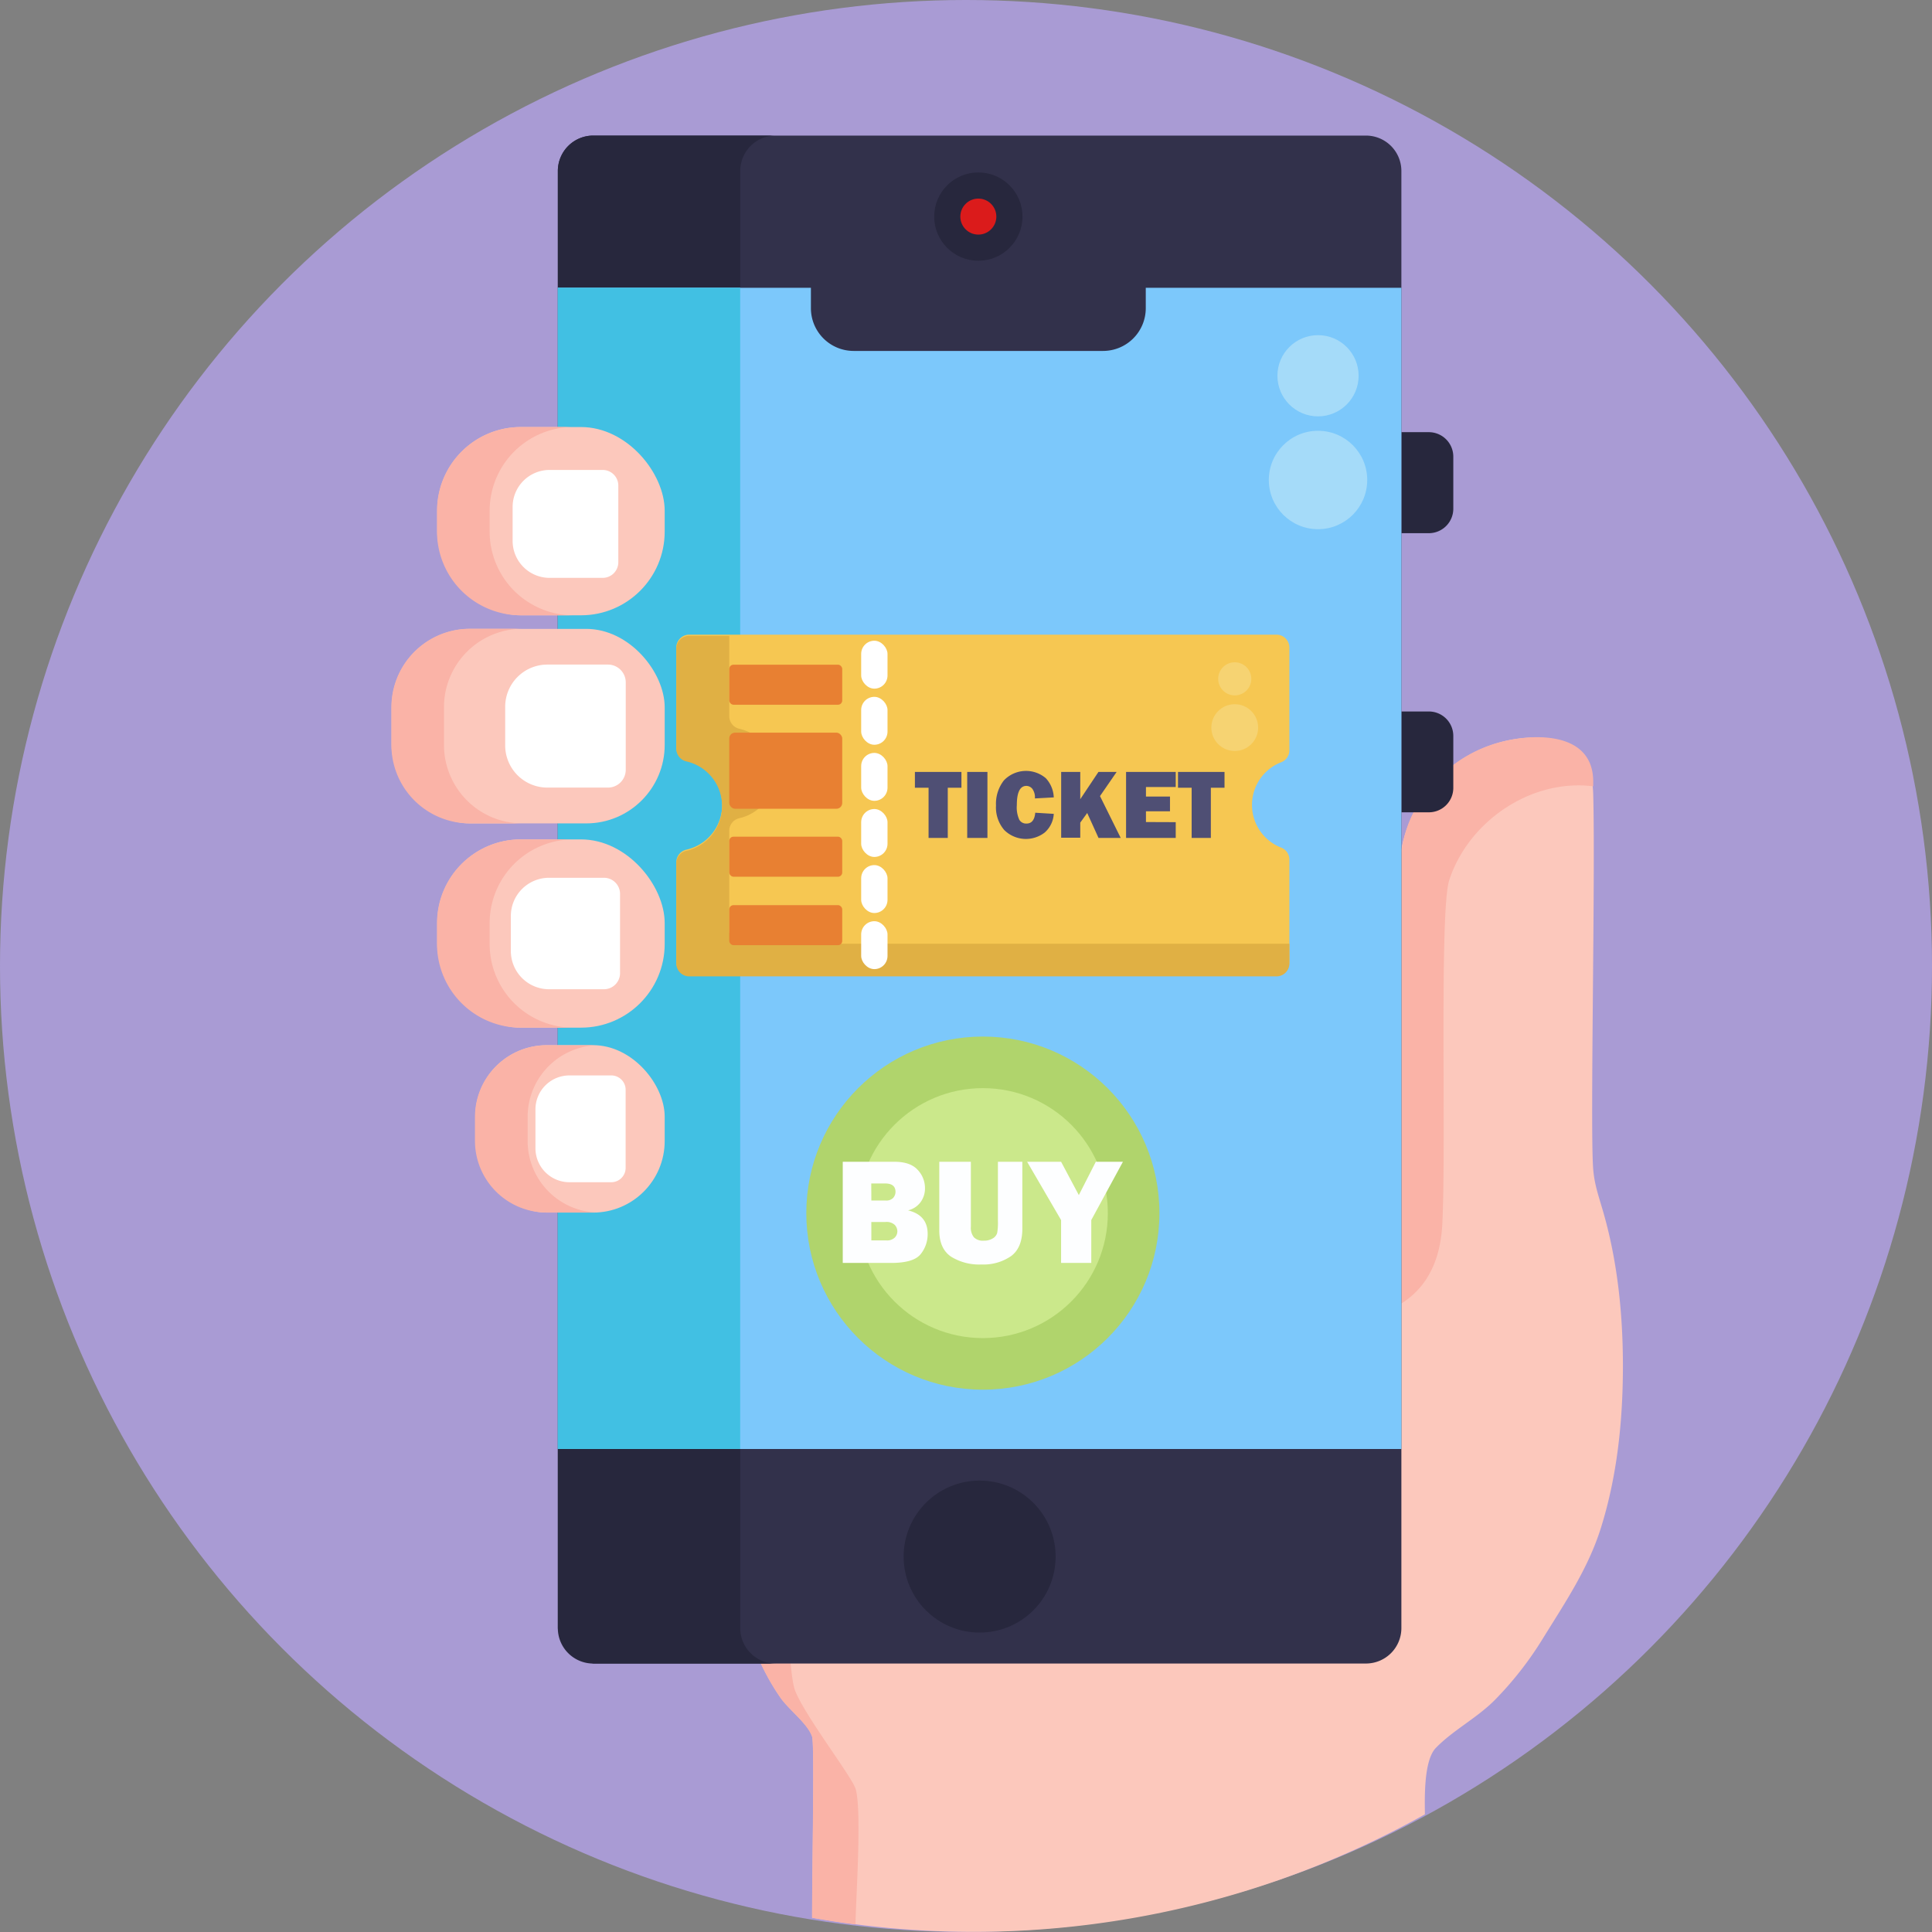 <svg xmlns="http://www.w3.org/2000/svg" viewBox="0 0 512 512"><rect x="0" y="0" width="512" height="512" fill="#808080" stroke="none"/><defs><style>.cls-1{fill:#a99bd4;}.cls-2{fill:#fcc8bc;}.cls-3{fill:#fab3a7;}.cls-4{fill:#32314b;}.cls-5{fill:#27273d;}.cls-6{fill:#41c0e3;}.cls-7{fill:#7cc8fb;}.cls-8{fill:#db1b1b;}.cls-9{fill:#fff;}.cls-10{fill:#a5dbf9;}.cls-11{fill:#b0d46c;}.cls-12{fill:#cbe88b;}.cls-13{fill:#fdfeff;}.cls-14{fill:#f6c752;}.cls-15{fill:#e0b044;}.cls-16{fill:#e88032;}.cls-17{fill:#4f4f74;}.cls-18{fill:#f6d372;}</style></defs><title>Public Transport</title><g id="BULINE"><circle class="cls-1" cx="256" cy="256" r="256"/></g><g id="Icons"><path class="cls-2" d="M430.09,362c0,14.45-1.51,29.23-5.88,43.06-3.39,10.75-9.61,19.89-15.46,29.36a91.22,91.22,0,0,1-12.51,16c-4.74,4.83-11.15,8.07-15.73,12.8-3.37,3.47-2.9,14.31-2.9,17.6a245.17,245.17,0,0,1-162.38,27.38c0-13.51.68-46,0-48-1.18-3.49-6.19-7.11-8.46-10.42-7.42-10.78-11-23.27-11.25-36.3-.59-25,0-50.1,0-75.12h175.2V282.85c0-18.39-2.33-38.44.46-56.7a36.38,36.38,0,0,1,30.48-30.31c11.89-1.75,20.23,2.16,20.56,14.67.6,22.44-.86,88.9,0,99.39.36,4.36,1.61,7.54,2.86,12C428.73,334.88,430.09,348.57,430.09,362Z"/><path class="cls-3" d="M422.22,207.14v1.24c-16.53-2.07-33,9.29-38.13,24.77-2.69,8.07-.81,69.26-1.85,91-1.27,26.52-24.44,27.17-44.39,27.17H207c0,24.29.92,88.78,3.62,96.44,2.22,6.3,15.06,23,16.1,26.23,1.78,5.61,0,30.85,0,36-3.88-.49-7.71-1.07-11.52-1.76,0-13.51.68-46,0-48-1.18-3.49-6.19-7.11-8.46-10.42-7.42-10.78-11-23.27-11.25-36.3-.59-25,0-50.1,0-75.12h175.2V242.08c0-9.05-.41-18,3.7-26.41h0a36.19,36.19,0,0,1,20.51-18.17C404,194.3,422.22,192.81,422.22,207.14Z"/><path class="cls-4" d="M371.38,45.32V431.46a9.39,9.39,0,0,1-9.39,9.39H157.23c-1,0-9.39-6.8-9.39-9.39V45.31a9.39,9.39,0,0,1,9.39-9.38H362A9.39,9.39,0,0,1,371.38,45.32Z"/><path class="cls-5" d="M205.56,440.86H157.23a9.4,9.4,0,0,1-9.4-9.4V45.31a9.39,9.39,0,0,1,9.4-9.38h48.33a9.39,9.39,0,0,0-9.39,9.38V431.46A9.4,9.4,0,0,0,205.56,440.86Z"/><circle class="cls-5" cx="259.61" cy="412.51" r="20.14"/><rect class="cls-5" x="147.83" y="114.53" width="0.01" height="100.78"/><path class="cls-5" d="M371.38,114.53h7.27a6.49,6.49,0,0,1,6.49,6.49v13.79a6.49,6.49,0,0,1-6.49,6.49h-7.27a0,0,0,0,1,0,0V114.53A0,0,0,0,1,371.38,114.53Z"/><path class="cls-5" d="M385.14,195v13.79a6.48,6.48,0,0,1-6.49,6.48h-7.27V188.55h7.27A6.48,6.48,0,0,1,385.14,195Z"/><rect class="cls-6" x="147.83" y="76.27" width="48.33" height="307.72"/><path class="cls-7" d="M371.38,76.27V384H147.84V76.27H214.9v5.42A11.33,11.33,0,0,0,226.23,93h66.09a11.32,11.32,0,0,0,11.32-11.33V76.27Z"/><rect class="cls-6" x="147.83" y="76.27" width="48.33" height="307.72"/><circle class="cls-5" cx="259.27" cy="57.4" r="11.7"/><circle class="cls-8" cx="259.27" cy="57.4" r="4.77"/><rect class="cls-2" x="125.95" y="276.98" width="50.2" height="44.37" rx="18.97"/><path class="cls-3" d="M158,321.33l-.85,0H144.87a19,19,0,0,1-19-19V296a19,19,0,0,1,19-19h12.25c.29,0,.57,0,.85,0A19,19,0,0,0,139.83,296v6.43A19,19,0,0,0,158,321.33Z"/><path class="cls-9" d="M150.93,285H162a3.8,3.8,0,0,1,3.8,3.8V309.5a3.8,3.8,0,0,1-3.8,3.8h-11.1a9,9,0,0,1-9-9V294A9,9,0,0,1,150.93,285Z"/><rect class="cls-2" x="115.87" y="113.17" width="60.28" height="49.89" rx="22.18"/><path class="cls-3" d="M151.94,163.06H138a22.19,22.19,0,0,1-22.19-22.18v-5.52A22.2,22.2,0,0,1,138,113.17h13.94a22.19,22.19,0,0,0-22.18,22.19v5.52A22.19,22.19,0,0,0,151.94,163.06Z"/><path class="cls-9" d="M145.65,124.54h14.07a4.14,4.14,0,0,1,4.14,4.14V149a4.14,4.14,0,0,1-4.14,4.14H145.65a9.8,9.8,0,0,1-9.8-9.8v-9A9.8,9.8,0,0,1,145.65,124.54Z"/><rect class="cls-2" x="103.78" y="166.66" width="72.37" height="51.55" rx="20.8"/><path class="cls-3" d="M138.45,218.21H124.52a20.79,20.79,0,0,1-20.8-20.79v-10a20.8,20.8,0,0,1,20.8-20.79h13.93a20.8,20.8,0,0,0-20.79,20.79v10A20.79,20.79,0,0,0,138.45,218.21Z"/><path class="cls-9" d="M145.06,176.12h16.05a4.72,4.72,0,0,1,4.72,4.72V204a4.72,4.72,0,0,1-4.72,4.72H145.06a11.18,11.18,0,0,1-11.18-11.18V187.31A11.18,11.18,0,0,1,145.06,176.12Z"/><rect class="cls-2" x="115.87" y="222.45" width="60.28" height="49.89" rx="22.18"/><path class="cls-3" d="M151.94,272.34H138a22.19,22.19,0,0,1-22.19-22.18v-5.52A22.2,22.2,0,0,1,138,222.45h13.94a22.19,22.19,0,0,0-22.18,22.19v5.52A22.18,22.18,0,0,0,151.94,272.34Z"/><path class="cls-9" d="M145.51,232.62h14.54a4.27,4.27,0,0,1,4.27,4.27v21a4.27,4.27,0,0,1-4.27,4.27H145.51A10.13,10.13,0,0,1,135.38,252v-9.3A10.13,10.13,0,0,1,145.51,232.62Z"/><circle class="cls-10" cx="349.29" cy="127.2" r="13.04"/><circle class="cls-10" cx="349.29" cy="99.58" r="10.76"/><circle class="cls-11" cx="260.47" cy="321.49" r="46.79"/><circle class="cls-12" cx="260.47" cy="321.49" r="33.12"/><path class="cls-13" d="M223.34,334.69V307.88H237q4.25,0,6.19,2.14a7,7,0,0,1,1.94,4.89,6.14,6.14,0,0,1-1.13,3.62,5.77,5.77,0,0,1-3.36,2.23q5.21,1.26,5.2,6.25a8.4,8.4,0,0,1-1.84,5.33c-1.22,1.56-3.83,2.35-7.84,2.35Zm7.58-16.54h3.81a2.47,2.47,0,0,0,2-.73,2.43,2.43,0,0,0,.59-1.55c0-1.49-.92-2.24-2.75-2.24h-3.68Zm0,10.57h4a2.88,2.88,0,0,0,2.19-.74,2.34,2.34,0,0,0,.7-1.66,2.54,2.54,0,0,0-.68-1.7,3.19,3.19,0,0,0-2.48-.78h-3.74Z"/><path class="cls-13" d="M270.93,307.88v17.75q0,5.06-3,7.26a12.86,12.86,0,0,1-7.81,2.21A14.1,14.1,0,0,1,252,333c-2.05-1.42-3.08-3.72-3.08-6.92V307.88h8.37V325.1a4,4,0,0,0,.82,2.81,3.35,3.35,0,0,0,2.59.88,4.33,4.33,0,0,0,2.44-.63,2.47,2.47,0,0,0,1.13-1.45,16.21,16.21,0,0,0,.19-3.14V307.88Z"/><path class="cls-13" d="M297.59,307.88l-8.39,15.45v11.36h-8V323.33l-9-15.45h9l4.7,8.83,4.5-8.83Z"/><path class="cls-14" d="M331.79,213.32a12.12,12.12,0,0,0,7.77,11.32,3.4,3.4,0,0,1,2.14,3.17V255a3.42,3.42,0,0,1-3.42,3.42H182.65a3.42,3.42,0,0,1-3.42-3.42V228.48a3.42,3.42,0,0,1,2.71-3.32,12.15,12.15,0,0,0,0-23.69,3.42,3.42,0,0,1-2.71-3.32V171.61a3.42,3.42,0,0,1,3.42-3.42H338.28a3.42,3.42,0,0,1,3.42,3.42v27.21a3.39,3.39,0,0,1-2.14,3.17A12.13,12.13,0,0,0,331.79,213.32Z"/><path class="cls-15" d="M341.7,250.1v5.23a3.42,3.42,0,0,1-3.42,3.42H182.65a3.42,3.42,0,0,1-3.42-3.42V228.79a3.43,3.43,0,0,1,2.71-3.32,12.15,12.15,0,0,0,0-23.68,3.42,3.42,0,0,1-2.71-3.32V171.93a3.42,3.42,0,0,1,3.42-3.42h10.61v21.3a3.42,3.42,0,0,0,2.71,3.33,12.15,12.15,0,0,1,0,23.68,3.42,3.42,0,0,0-2.71,3.32v26.54a3.42,3.42,0,0,0,3.42,3.42Z"/><rect class="cls-9" x="228.22" y="169.8" width="6.98" height="12.7" rx="3.49"/><rect class="cls-9" x="228.22" y="184.67" width="6.98" height="12.7" rx="3.49"/><rect class="cls-9" x="228.22" y="199.53" width="6.98" height="12.7" rx="3.49"/><rect class="cls-9" x="228.22" y="214.4" width="6.98" height="12.7" rx="3.49"/><rect class="cls-9" x="228.22" y="229.26" width="6.98" height="12.7" rx="3.49"/><rect class="cls-9" x="228.22" y="244.13" width="6.98" height="12.7" rx="3.49"/><rect class="cls-16" x="193.26" y="176.15" width="29.94" height="10.61" rx="1.12"/><rect class="cls-16" x="193.26" y="221.73" width="29.94" height="10.61" rx="1.12"/><rect class="cls-16" x="193.26" y="239.87" width="29.94" height="10.61" rx="1.12"/><rect class="cls-16" x="193.26" y="194.16" width="29.94" height="20.17" rx="1.54"/><path class="cls-17" d="M251.17,208.76v13.3h-5.09v-13.3h-3.62v-4.19h12.33v4.19Z"/><path class="cls-17" d="M261.68,204.57v17.49h-5.36V204.57Z"/><path class="cls-17" d="M274.35,215.38l4.91.3a7.13,7.13,0,0,1-2.38,4.93,8.15,8.15,0,0,1-10.74-.64,9.19,9.19,0,0,1-2.19-6.51,10.06,10.06,0,0,1,2.08-6.63,8.09,8.09,0,0,1,11.12-.6,7.92,7.92,0,0,1,2.11,5.09l-5,.27a3.83,3.83,0,0,0-.67-2.53,2.05,2.05,0,0,0-1.58-.79c-1.7,0-2.54,1.7-2.54,5.1a7.82,7.82,0,0,0,.66,3.88,2.08,2.08,0,0,0,1.85,1C273.39,218.28,274.18,217.31,274.35,215.38Z"/><path class="cls-17" d="M297,222.06h-5.88l-3-6.61L286.28,218v4h-5.06V204.57h5.06v7.23l4.82-7.23h4.82l-4.41,6.4Z"/><path class="cls-17" d="M311.58,217.88v4.18H298.42V204.57h13.16v4h-7.89v2.53h6.37V215h-6.37v2.85Z"/><path class="cls-17" d="M320.89,208.76v13.3H315.8v-13.3h-3.62v-4.19h12.33v4.19Z"/><circle class="cls-18" cx="327.22" cy="192.82" r="6.2"/><circle class="cls-18" cx="327.22" cy="179.9" r="4.39"/></g></svg>